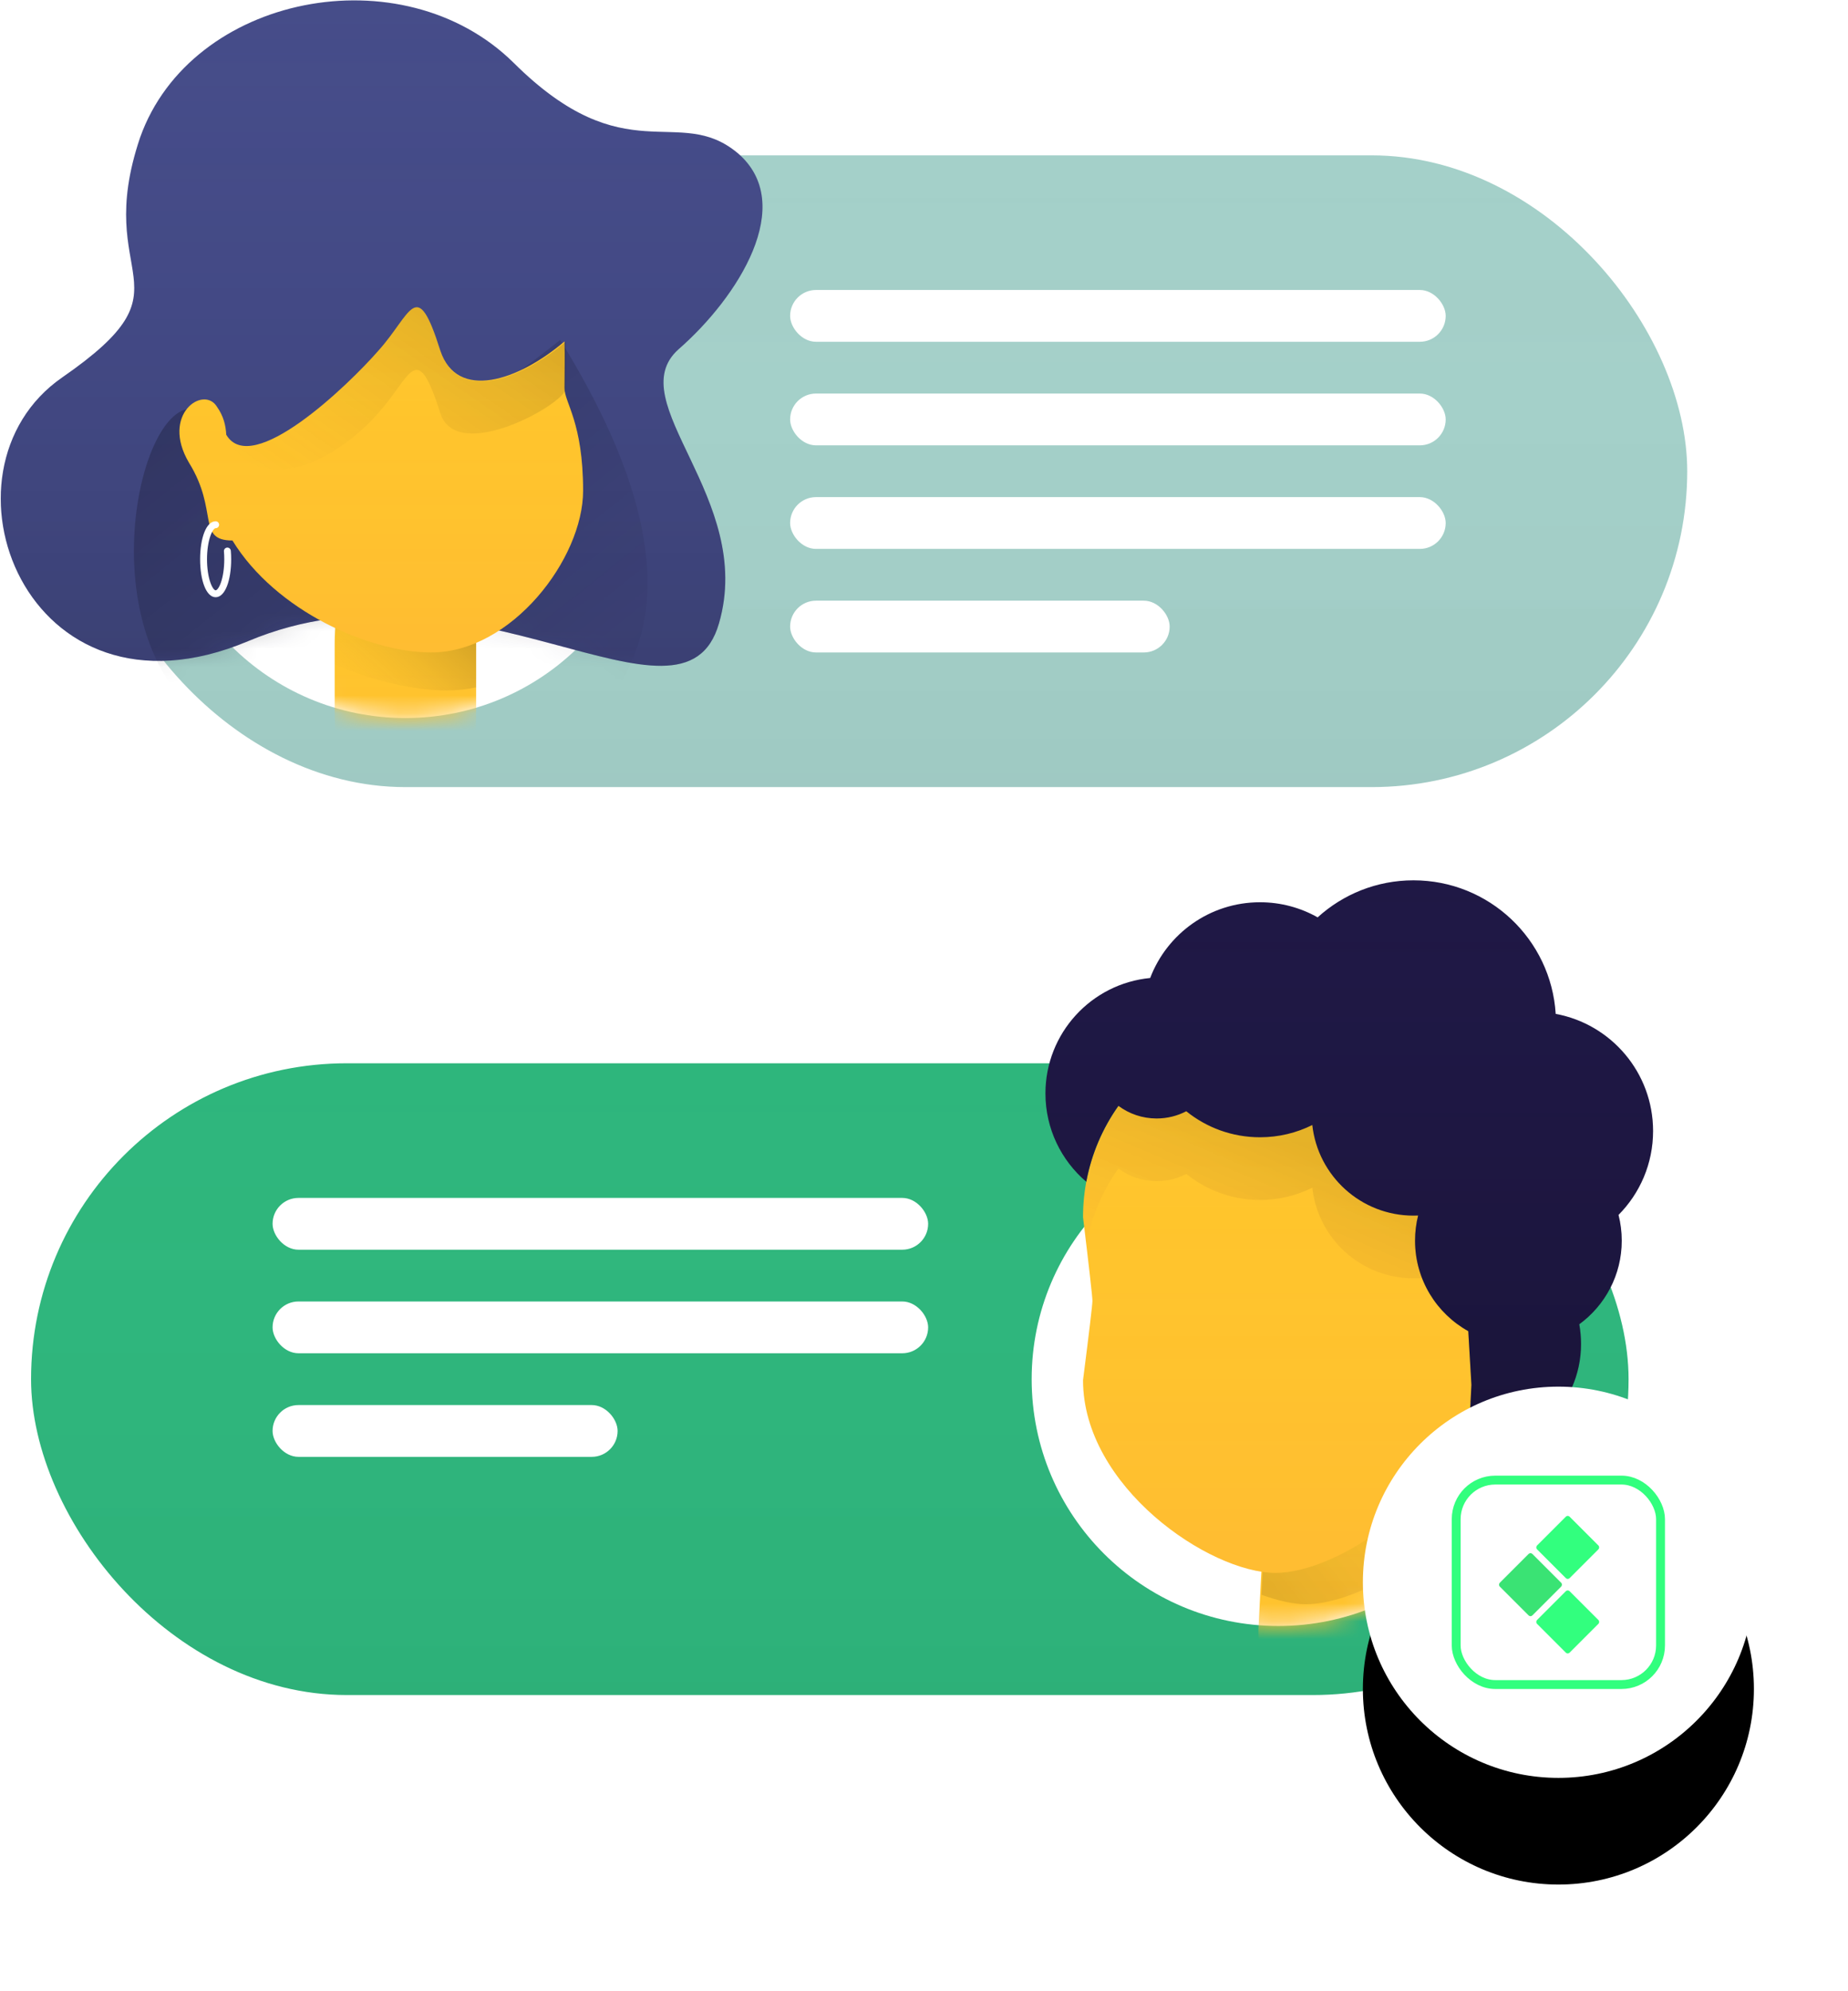<?xml version="1.0" encoding="UTF-8"?>
<svg width="104px" height="112px" viewBox="0 0 104 112" version="1.1" xmlns="http://www.w3.org/2000/svg" xmlns:xlink="http://www.w3.org/1999/xlink">
    <!-- Generator: Sketch 57 (83077) - https://sketch.com -->
    <title>Group 27</title>
    <desc>Created with Sketch.</desc>
    <defs>
        <linearGradient x1="50%" y1="0%" x2="50%" y2="100%" id="linearGradient-1">
            <stop stop-color="#F0F0F6" stop-opacity="0" offset="0%"></stop>
            <stop stop-color="#000000" stop-opacity="0.03" offset="100%"></stop>
        </linearGradient>
        <linearGradient x1="50%" y1="0%" x2="50%" y2="100%" id="linearGradient-2">
            <stop stop-color="#F0F0F6" stop-opacity="0" offset="0%"></stop>
            <stop stop-color="#000000" stop-opacity="0.03" offset="100%"></stop>
        </linearGradient>
        <circle id="path-3" cx="13.883" cy="13.883" r="13.883"></circle>
        <linearGradient x1="50%" y1="0%" x2="50%" y2="100%" id="linearGradient-5">
            <stop stop-color="#FFC62C" stop-opacity="0" offset="0%"></stop>
            <stop stop-color="#FF6663" stop-opacity="0.1" offset="100%"></stop>
        </linearGradient>
        <linearGradient x1="50%" y1="0%" x2="50%" y2="100%" id="linearGradient-6">
            <stop stop-color="#FFC62C" stop-opacity="0" offset="0%"></stop>
            <stop stop-color="#FF6663" stop-opacity="0.1" offset="100%"></stop>
        </linearGradient>
        <circle id="path-7" cx="13.883" cy="13.883" r="13.883"></circle>
        <linearGradient x1="2.22044605e-14%" y1="84.06%" x2="100%" y2="0%" id="linearGradient-9">
            <stop stop-color="#000000" stop-opacity="0.1" offset="0%"></stop>
            <stop stop-color="#FF6663" stop-opacity="0" offset="100%"></stop>
        </linearGradient>
        <linearGradient x1="50%" y1="0%" x2="50%" y2="100%" id="linearGradient-10">
            <stop stop-color="#FFC62C" stop-opacity="0" offset="0%"></stop>
            <stop stop-color="#FF6663" stop-opacity="0.1" offset="100%"></stop>
        </linearGradient>
        <linearGradient x1="50%" y1="0%" x2="50%" y2="100%" id="linearGradient-11">
            <stop stop-color="#FFC62C" stop-opacity="0" offset="0%"></stop>
            <stop stop-color="#FF6663" stop-opacity="0.1" offset="100%"></stop>
        </linearGradient>
        <linearGradient x1="50%" y1="0%" x2="50%" y2="100%" id="linearGradient-12">
            <stop stop-color="#1F1845" stop-opacity="0" offset="0%"></stop>
            <stop stop-color="#000000" stop-opacity="0.2" offset="100%"></stop>
        </linearGradient>
        <linearGradient x1="50%" y1="0%" x2="50%" y2="100%" id="linearGradient-13">
            <stop stop-color="#1F1845" stop-opacity="0" offset="0%"></stop>
            <stop stop-color="#000000" stop-opacity="0.2" offset="100%"></stop>
        </linearGradient>
        <linearGradient x1="64.016%" y1="22.966%" x2="0%" y2="100%" id="linearGradient-14">
            <stop stop-color="#000000" stop-opacity="0.1" offset="0%"></stop>
            <stop stop-color="#FF6663" stop-opacity="0" offset="100%"></stop>
        </linearGradient>
        <circle id="path-15" cx="13.883" cy="13.883" r="13.883"></circle>
        <linearGradient x1="50%" y1="0%" x2="50%" y2="100%" id="linearGradient-17">
            <stop stop-color="#FFC62C" stop-opacity="0" offset="0%"></stop>
            <stop stop-color="#FF6663" stop-opacity="0.1" offset="100%"></stop>
        </linearGradient>
        <linearGradient x1="50%" y1="0%" x2="50%" y2="100%" id="linearGradient-18">
            <stop stop-color="#FFC62C" stop-opacity="0" offset="0%"></stop>
            <stop stop-color="#FF6663" stop-opacity="0.1" offset="100%"></stop>
        </linearGradient>
        <circle id="path-19" cx="13.883" cy="13.883" r="13.883"></circle>
        <linearGradient x1="100%" y1="1.11022302e-14%" x2="0%" y2="104.574%" id="linearGradient-21">
            <stop stop-color="#000000" stop-opacity="0.35" offset="0%"></stop>
            <stop stop-color="#FFC62C" stop-opacity="0" offset="100%"></stop>
        </linearGradient>
        <linearGradient x1="50%" y1="0%" x2="50%" y2="100%" id="linearGradient-22">
            <stop stop-color="#403F9F" stop-opacity="0" offset="0%"></stop>
            <stop stop-color="#000000" stop-opacity="0.2" offset="100%"></stop>
        </linearGradient>
        <linearGradient x1="50%" y1="0%" x2="50%" y2="100%" id="linearGradient-23">
            <stop stop-color="#403F9F" stop-opacity="0" offset="0%"></stop>
            <stop stop-color="#000000" stop-opacity="0.2" offset="100%"></stop>
        </linearGradient>
        <path d="M7.885,7.733 C10.751,-0.315 22.645,-2.642 28.902,3.528 C35.214,9.802 38.164,5.82 41.512,8.609 C44.882,11.483 41.523,16.736 38.184,19.648 C34.876,22.603 42.514,28.02 40.461,35.067 C38.433,42.099 26.467,30.807 13.957,36.065 C1.447,41.323 -4.095,26.48 3.507,21.225 C11.109,15.97 5.13,15.87 7.885,7.733 Z" id="path-24"></path>
        <linearGradient x1="0%" y1="8.32667268e-14%" x2="100%" y2="100%" id="linearGradient-26">
            <stop stop-color="#000000" stop-opacity="0.3" offset="0%"></stop>
            <stop stop-color="#1F1845" stop-opacity="0" offset="100%"></stop>
        </linearGradient>
        <linearGradient x1="50%" y1="0%" x2="50%" y2="100%" id="linearGradient-27">
            <stop stop-color="#FFC62C" stop-opacity="0" offset="0%"></stop>
            <stop stop-color="#FF6663" stop-opacity="0.1" offset="100%"></stop>
        </linearGradient>
        <linearGradient x1="50%" y1="0%" x2="50%" y2="100%" id="linearGradient-28">
            <stop stop-color="#FFC62C" stop-opacity="0" offset="0%"></stop>
            <stop stop-color="#FF6663" stop-opacity="0.1" offset="100%"></stop>
        </linearGradient>
        <linearGradient x1="100%" y1="4.4408921e-14%" x2="0%" y2="100%" id="linearGradient-29">
            <stop stop-color="#000000" stop-opacity="0.2" offset="0%"></stop>
            <stop stop-color="#FFC62C" stop-opacity="0" offset="100%"></stop>
        </linearGradient>
        <circle id="path-30" cx="11.003" cy="11.003" r="11.003"></circle>
        <filter x="-54.5%" y="-27.3%" width="209.1%" height="209.1%" filterUnits="objectBoundingBox" id="filter-31">
            <feMorphology radius="3" operator="erode" in="SourceAlpha" result="shadowSpreadOuter1"></feMorphology>
            <feOffset dx="0" dy="6" in="shadowSpreadOuter1" result="shadowOffsetOuter1"></feOffset>
            <feGaussianBlur stdDeviation="6" in="shadowOffsetOuter1" result="shadowBlurOuter1"></feGaussianBlur>
            <feColorMatrix values="0 0 0 0 0   0 0 0 0 0   0 0 0 0 0  0 0 0 0.2 0" type="matrix" in="shadowBlurOuter1"></feColorMatrix>
        </filter>
    </defs>
    <g id="Page-1" stroke="none" stroke-width="1" fill="none" fill-rule="evenodd">
        <g id="How-It-Works" transform="translate(-372, -1090)">
            <g id="Group-27" transform="translate(372, 1090)">
                <g id="Bubble" transform="translate(1.748, 49.515)">
                    <g id="Bg" transform="translate(0, 10.291)" fill-rule="nonzero">
                        <g id="path-9-link" fill="#2EB67C">
                            <rect id="path-9" x="0" y="0" width="89.903" height="35.534" rx="17.767"></rect>
                        </g>
                        <g id="path-9-link" fill="url(#linearGradient-2)">
                            <rect id="path-9" x="0" y="0" width="89.903" height="35.534" rx="17.767"></rect>
                        </g>
                    </g>
                    <g id="Oval" transform="translate(56.311, 14.175)">
                        <g id="Bg" fill="#FFFFFF" fill-rule="nonzero">
                            <circle id="path-10" cx="13.883" cy="13.883" r="13.883"></circle>
                        </g>
                        <g id="Neck-Clipped">
                            <mask id="mask-4" fill="white">
                                <use xlink:href="#path-3"></use>
                            </mask>
                            <g id="path-10"></g>
                            <g id="Neck" mask="url(#mask-4)">
                                <g transform="translate(12.621, 14.175)" id="path-12-link">
                                    <g>
                                        <path d="M0.846,0.029 L12.127,0.029 L11.422,13.777 C11.354,16.935 8.74,19.417 5.605,19.417 C2.569,19.417 0.141,17.004 0.141,13.953 C0.141,13.946 0.143,13.864 0.141,13.777 L0.846,0.029 Z" id="path-12" fill="#FFC62C" fill-rule="nonzero"></path>
                                    </g>
                                    <g>
                                        <path d="M0.846,0.029 L12.127,0.029 L11.422,13.777 C11.354,16.935 8.74,19.417 5.605,19.417 C2.569,19.417 0.141,17.004 0.141,13.953 C0.141,13.946 0.143,13.864 0.141,13.777 L0.846,0.029 Z" id="path-12" fill="url(#linearGradient-6)" fill-rule="nonzero"></path>
                                    </g>
                                </g>
                            </g>
                        </g>
                        <g id="Sh-Clipped">
                            <mask id="mask-8" fill="white">
                                <use xlink:href="#path-7"></use>
                            </mask>
                            <g id="path-10"></g>
                            <path d="M24.396,21.078 C22.074,24.331 18.017,26.542 15.406,26.542 C14.746,26.542 13.868,26.349 12.939,26.013 L13.468,14.203 L24.748,14.203 L24.396,21.078 Z" id="Sh" fill="url(#linearGradient-9)" fill-rule="nonzero" mask="url(#mask-8)"></path>
                        </g>
                    </g>
                    <rect id="Text" fill="#FFFFFF" fill-rule="nonzero" x="13.592" y="29.515" width="19.417" height="2.913" rx="1.456"></rect>
                    <rect id="Text" fill="#FFFFFF" fill-rule="nonzero" x="13.592" y="23.689" width="36.893" height="2.913" rx="1.456"></rect>
                    <rect id="Text" fill="#FFFFFF" fill-rule="nonzero" x="13.592" y="17.864" width="36.893" height="2.913" rx="1.456"></rect>
                    <g id="Face" transform="translate(57.087, 0)" fill-rule="nonzero">
                        <g id="Group" transform="translate(1.942, 7.961)">
                            <g id="path-14-link" fill="#FFC62C">
                                <path d="M21.854,13.933 C23.435,14.473 24.527,15.961 24.498,17.597 C24.465,19.507 23.292,21.019 21.735,21.495 C20.795,26.848 14.47,30.993 11.014,30.993 C7.273,30.993 0.173,26.139 0.173,20.153 C0.526,17.387 0.702,15.9 0.702,15.691 C0.702,15.481 0.526,13.914 0.173,10.987 C0.173,5 5.027,0.147 11.014,0.147 C17,0.147 21.854,5 21.854,10.987 L21.854,13.933 Z" id="path-14"></path>
                            </g>
                            <g id="path-14-link" fill="url(#linearGradient-11)">
                                <path d="M21.854,13.933 C23.435,14.473 24.527,15.961 24.498,17.597 C24.465,19.507 23.292,21.019 21.735,21.495 C20.795,26.848 14.47,30.993 11.014,30.993 C7.273,30.993 0.173,26.139 0.173,20.153 C0.526,17.387 0.702,15.9 0.702,15.691 C0.702,15.481 0.526,13.914 0.173,10.987 C0.173,5 5.027,0.147 11.014,0.147 C17,0.147 21.854,5 21.854,10.987 L21.854,13.933 Z" id="path-14"></path>
                            </g>
                        </g>
                        <g id="Hair">
                            <g id="path-16-link" fill="#1F1845">
                                <path d="M23.764,32.431 L23.972,28.378 L23.795,25.359 C22.008,24.366 20.799,22.459 20.799,20.27 C20.799,19.782 20.859,19.307 20.972,18.854 C20.886,18.858 20.798,18.86 20.711,18.86 C17.761,18.86 15.332,16.63 15.017,13.764 C14.131,14.205 13.131,14.453 12.074,14.453 C10.502,14.453 9.059,13.905 7.925,12.989 C7.426,13.249 6.859,13.396 6.257,13.396 C5.451,13.396 4.707,13.132 4.106,12.686 C3.218,13.938 2.589,15.387 2.298,16.955 C0.892,15.759 0,13.977 0,11.986 C0,8.596 2.587,5.81 5.894,5.494 C6.841,3.003 9.251,1.234 12.074,1.234 C13.253,1.234 14.36,1.543 15.318,2.084 C16.743,0.789 18.635,0 20.711,0 C24.97,0 28.454,3.32 28.715,7.513 C31.833,8.086 34.195,10.818 34.195,14.101 C34.195,15.942 33.452,17.609 32.25,18.82 C32.369,19.284 32.432,19.769 32.432,20.27 C32.432,22.201 31.491,23.912 30.043,24.97 C30.107,25.333 30.141,25.706 30.141,26.087 C30.141,29.543 27.206,32.354 23.764,32.431 Z" id="path-16"></path>
                            </g>
                            <g id="path-16-link" fill="url(#linearGradient-13)">
                                <path d="M23.764,32.431 L23.972,28.378 L23.795,25.359 C22.008,24.366 20.799,22.459 20.799,20.27 C20.799,19.782 20.859,19.307 20.972,18.854 C20.886,18.858 20.798,18.86 20.711,18.86 C17.761,18.86 15.332,16.63 15.017,13.764 C14.131,14.205 13.131,14.453 12.074,14.453 C10.502,14.453 9.059,13.905 7.925,12.989 C7.426,13.249 6.859,13.396 6.257,13.396 C5.451,13.396 4.707,13.132 4.106,12.686 C3.218,13.938 2.589,15.387 2.298,16.955 C0.892,15.759 0,13.977 0,11.986 C0,8.596 2.587,5.81 5.894,5.494 C6.841,3.003 9.251,1.234 12.074,1.234 C13.253,1.234 14.36,1.543 15.318,2.084 C16.743,0.789 18.635,0 20.711,0 C24.97,0 28.454,3.32 28.715,7.513 C31.833,8.086 34.195,10.818 34.195,14.101 C34.195,15.942 33.452,17.609 32.25,18.82 C32.369,19.284 32.432,19.769 32.432,20.27 C32.432,22.201 31.491,23.912 30.043,24.97 C30.107,25.333 30.141,25.706 30.141,26.087 C30.141,29.543 27.206,32.354 23.764,32.431 Z" id="path-16"></path>
                            </g>
                        </g>
                        <path d="M21.214,22.382 C21.051,22.384 20.778,22.385 20.711,22.385 C17.761,22.385 15.332,20.155 15.017,17.289 C14.131,17.73 13.131,17.979 12.074,17.979 C10.502,17.979 9.059,17.43 7.925,16.514 C7.426,16.774 6.859,16.921 6.257,16.921 C5.451,16.921 4.707,16.657 4.106,16.211 C3.218,17.463 2.59,18.912 2.298,20.479 C2.244,20.019 2.183,19.508 2.115,18.948 C2.115,16.615 2.852,14.454 4.106,12.686 C4.707,13.132 5.451,13.396 6.257,13.396 C6.859,13.396 7.426,13.249 7.925,12.989 C9.059,13.905 10.502,14.453 12.074,14.453 C13.131,14.453 14.131,14.205 15.017,13.764 C15.332,16.63 17.761,18.86 20.711,18.86 C20.798,18.86 20.886,18.858 20.972,18.854 C20.859,19.307 20.934,19.803 20.972,20.291 C21.146,22.494 21.265,22.381 21.214,22.382 Z" id="Sh" fill="url(#linearGradient-14)"></path>
                    </g>
                </g>
                <g id="Bubble">
                    <g id="Bg" transform="translate(5.049, 8.738)" fill-rule="nonzero">
                        <g id="path-19-link" fill="#A4D0C9">
                            <rect id="path-19" x="0" y="0" width="89.903" height="35.534" rx="17.767"></rect>
                        </g>
                        <g id="path-19-link" fill="url(#linearGradient-2)">
                            <rect id="path-19" x="0" y="0" width="89.903" height="35.534" rx="17.767"></rect>
                        </g>
                    </g>
                    <rect id="Text" fill="#FFFFFF" fill-rule="nonzero" x="44.466" y="33.786" width="21.359" height="2.913" rx="1.456"></rect>
                    <rect id="Text" fill="#FFFFFF" fill-rule="nonzero" x="44.466" y="27.961" width="36.893" height="2.913" rx="1.456"></rect>
                    <rect id="Text" fill="#FFFFFF" fill-rule="nonzero" x="44.466" y="22.136" width="36.893" height="2.913" rx="1.456"></rect>
                    <rect id="Text" fill="#FFFFFF" fill-rule="nonzero" x="44.466" y="16.311" width="36.893" height="2.913" rx="1.456"></rect>
                    <g id="Oval" transform="translate(8.932, 12.621)">
                        <g id="Bg" fill="#FFFFFF" fill-rule="nonzero">
                            <circle id="path-20" cx="13.883" cy="13.883" r="13.883"></circle>
                        </g>
                        <g id="Neck-Clipped">
                            <mask id="mask-16" fill="white">
                                <use xlink:href="#path-15"></use>
                            </mask>
                            <g id="path-20"></g>
                            <g id="Neck" mask="url(#mask-16)">
                                <g transform="translate(9.903, 16.893)" id="path-22-link">
                                    <g>
                                        <path d="M3.981,0 C6.179,0 7.961,2.989 7.961,6.677 L7.961,10.605 C7.961,14.292 6.179,17.282 3.981,17.282 C1.782,17.282 0,14.292 0,10.605 L0,6.677 C0,2.989 1.782,0 3.981,0 Z" id="path-22" fill="#FFC62C" fill-rule="nonzero"></path>
                                    </g>
                                    <g>
                                        <path d="M3.981,0 C6.179,0 7.961,2.989 7.961,6.677 L7.961,10.605 C7.961,14.292 6.179,17.282 3.981,17.282 C1.782,17.282 0,14.292 0,10.605 L0,6.677 C0,2.989 1.782,0 3.981,0 Z" id="path-22" fill="url(#linearGradient-18)" fill-rule="nonzero"></path>
                                    </g>
                                </g>
                            </g>
                        </g>
                        <g id="Sh-Clipped">
                            <mask id="mask-20" fill="white">
                                <use xlink:href="#path-19"></use>
                            </mask>
                            <g id="path-20"></g>
                            <path d="M17.864,26.041 C17.326,26.154 16.778,26.214 16.225,26.214 C14.377,26.214 12.136,25.706 9.903,24.75 L9.903,22.524 C9.903,20.594 11.468,19.029 13.398,19.029 L14.369,19.029 C16.299,19.029 17.864,20.594 17.864,22.524 L17.864,26.041 Z" id="Sh" fill="url(#linearGradient-21)" fill-rule="nonzero" mask="url(#mask-20)"></path>
                        </g>
                    </g>
                    <g id="Face">
                        <g id="Group">
                            <g id="Hair" fill-rule="nonzero">
                                <g id="path-25-link" fill="#464D89">
                                    <path d="M7.885,7.733 C10.751,-0.315 22.645,-2.642 28.902,3.528 C35.214,9.802 38.164,5.82 41.512,8.609 C44.882,11.483 41.523,16.736 38.184,19.648 C34.876,22.603 42.514,28.02 40.461,35.067 C38.433,42.099 26.467,30.807 13.957,36.065 C1.447,41.323 -4.095,26.48 3.507,21.225 C11.109,15.97 5.13,15.87 7.885,7.733 Z" id="path-25"></path>
                                </g>
                                <g id="path-25-link" fill="url(#linearGradient-23)">
                                    <path d="M7.885,7.733 C10.751,-0.315 22.645,-2.642 28.902,3.528 C35.214,9.802 38.164,5.82 41.512,8.609 C44.882,11.483 41.523,16.736 38.184,19.648 C34.876,22.603 42.514,28.02 40.461,35.067 C38.433,42.099 26.467,30.807 13.957,36.065 C1.447,41.323 -4.095,26.48 3.507,21.225 C11.109,15.97 5.13,15.87 7.885,7.733 Z" id="path-25"></path>
                                </g>
                            </g>
                            <g id="Sh-Clipped">
                                <mask id="mask-25" fill="white">
                                    <use xlink:href="#path-24"></use>
                                </mask>
                                <g id="path-25"></g>
                                <path d="M27.17,42.466 C26.684,42.789 26.262,43.176 25.924,43.653 C25.162,44.697 24.164,44.991 22.964,44.836 C20.071,44.312 15.984,40.795 10.303,39.399 C4.487,32.866 9.139,18.47 12.439,24.379 C15.002,28.915 21.363,27.162 31.529,19.122 C36.186,26.665 37.535,32.698 35.557,37.17 C34.996,38.456 34.503,39.462 33.994,40.301 C31.54,40.938 28.944,41.273 27.17,42.466 Z" id="Sh" fill="url(#linearGradient-26)" fill-rule="nonzero" mask="url(#mask-25)"></path>
                            </g>
                        </g>
                        <g id="Group" transform="translate(10.097, 17.282)" fill-rule="nonzero">
                            <g id="path-28-link" fill="#FFC62C">
                                <path d="M0.54,8.746 C-1.072,6.021 1.367,4.369 2.112,5.597 C2.483,6.125 2.604,6.628 2.636,7.171 C4.064,9.601 9.473,4.419 11.193,2.448 C13.069,0.369 13.339,-1.821 14.685,2.448 C15.634,5.273 19.047,4.155 21.671,1.923 C21.699,2.75 21.671,3.633 21.671,4.547 C21.671,5.372 22.718,6.463 22.718,10.32 C22.718,14.141 18.693,19.417 14.161,19.417 C10.709,19.417 5.422,17.092 2.985,13.119 C0.954,13.117 2.223,11.462 0.54,8.746 Z" id="path-28"></path>
                            </g>
                            <g id="path-28-link" fill="url(#linearGradient-28)">
                                <path d="M0.54,8.746 C-1.072,6.021 1.367,4.369 2.112,5.597 C2.483,6.125 2.604,6.628 2.636,7.171 C4.064,9.601 9.473,4.419 11.193,2.448 C13.069,0.369 13.339,-1.821 14.685,2.448 C15.634,5.273 19.047,4.155 21.671,1.923 C21.699,2.75 21.671,3.633 21.671,4.547 C21.671,5.372 22.718,6.463 22.718,10.32 C22.718,14.141 18.693,19.417 14.161,19.417 C10.709,19.417 5.422,17.092 2.985,13.119 C0.954,13.117 2.223,11.462 0.54,8.746 Z" id="path-28"></path>
                            </g>
                        </g>
                        <path d="M12.136,29.32 C12.243,29.32 12.33,29.407 12.33,29.515 C12.33,29.622 12.243,29.709 12.136,29.709 C12.062,29.709 11.941,29.856 11.839,30.147 C11.72,30.487 11.65,30.955 11.65,31.456 C11.65,31.958 11.72,32.425 11.839,32.765 C11.941,33.057 12.062,33.204 12.136,33.204 C12.209,33.204 12.331,33.057 12.433,32.765 C12.552,32.425 12.621,31.958 12.621,31.456 C12.621,31.304 12.615,31.155 12.603,31.01 C12.594,30.903 12.673,30.809 12.78,30.8 C12.886,30.791 12.98,30.87 12.99,30.977 C13.003,31.133 13.01,31.293 13.01,31.456 C13.01,32.633 12.674,33.592 12.136,33.592 C11.598,33.592 11.262,32.633 11.262,31.456 C11.262,30.28 11.598,29.32 12.136,29.32 Z" id="Detail" fill="#FFFFFF" fill-rule="nonzero"></path>
                        <path d="M24.787,23.262 C23.427,18.974 23.155,21.182 21.261,23.262 C19.529,25.265 15.021,28.513 12.621,24.492 C14.076,26.962 19.529,21.738 21.261,19.747 C23.155,17.654 23.427,15.446 24.787,19.747 C25.741,22.598 29.182,21.472 31.84,19.219 C31.856,20.055 31.827,20.945 31.84,21.856 C31.827,22.699 25.741,26.126 24.787,23.262 Z" id="Sh" fill="url(#linearGradient-29)" fill-rule="nonzero"></path>
                    </g>
                </g>
                <g id="Group-31" transform="translate(76.699, 77.994)">
                    <g id="Oval">
                        <use fill="black" fill-opacity="1" filter="url(#filter-31)" xlink:href="#path-30"></use>
                        <use fill="#FFFFFF" fill-rule="evenodd" xlink:href="#path-30"></use>
                    </g>
                </g>
                <g id="aaaalogo-square/actual" transform="translate(81.7, 83)">
                    <g id="Group-2">
                        <rect id="Rectangle" stroke="#32FF7E" stroke-width="0.5" x="0.25" y="0.25" width="11.5" height="11.5" rx="2.198"></rect>
                        <g id="Group" transform="translate(1.384, 2.186)">
                            <g id="Group-6">
                                <g id="Group-5" transform="translate(5.143, 4.259) rotate(45) translate(-5.143, -4.259) translate(2.143, 1.259)">
                                    <rect id="Rectangle" fill="#32FF7E" x="0" y="0" width="2.594" height="2.594" rx="0.148"></rect>
                                    <rect id="Rectangle-Copy-8" fill="#3AE374" x="0" y="2.964" width="2.594" height="2.594" rx="0.148"></rect>
                                    <rect id="Rectangle-Copy-9" fill="#32FF7E" x="2.964" y="2.964" width="2.594" height="2.594" rx="0.148"></rect>
                                </g>
                            </g>
                        </g>
                    </g>
                </g>
            </g>
        </g>
    </g>
</svg>